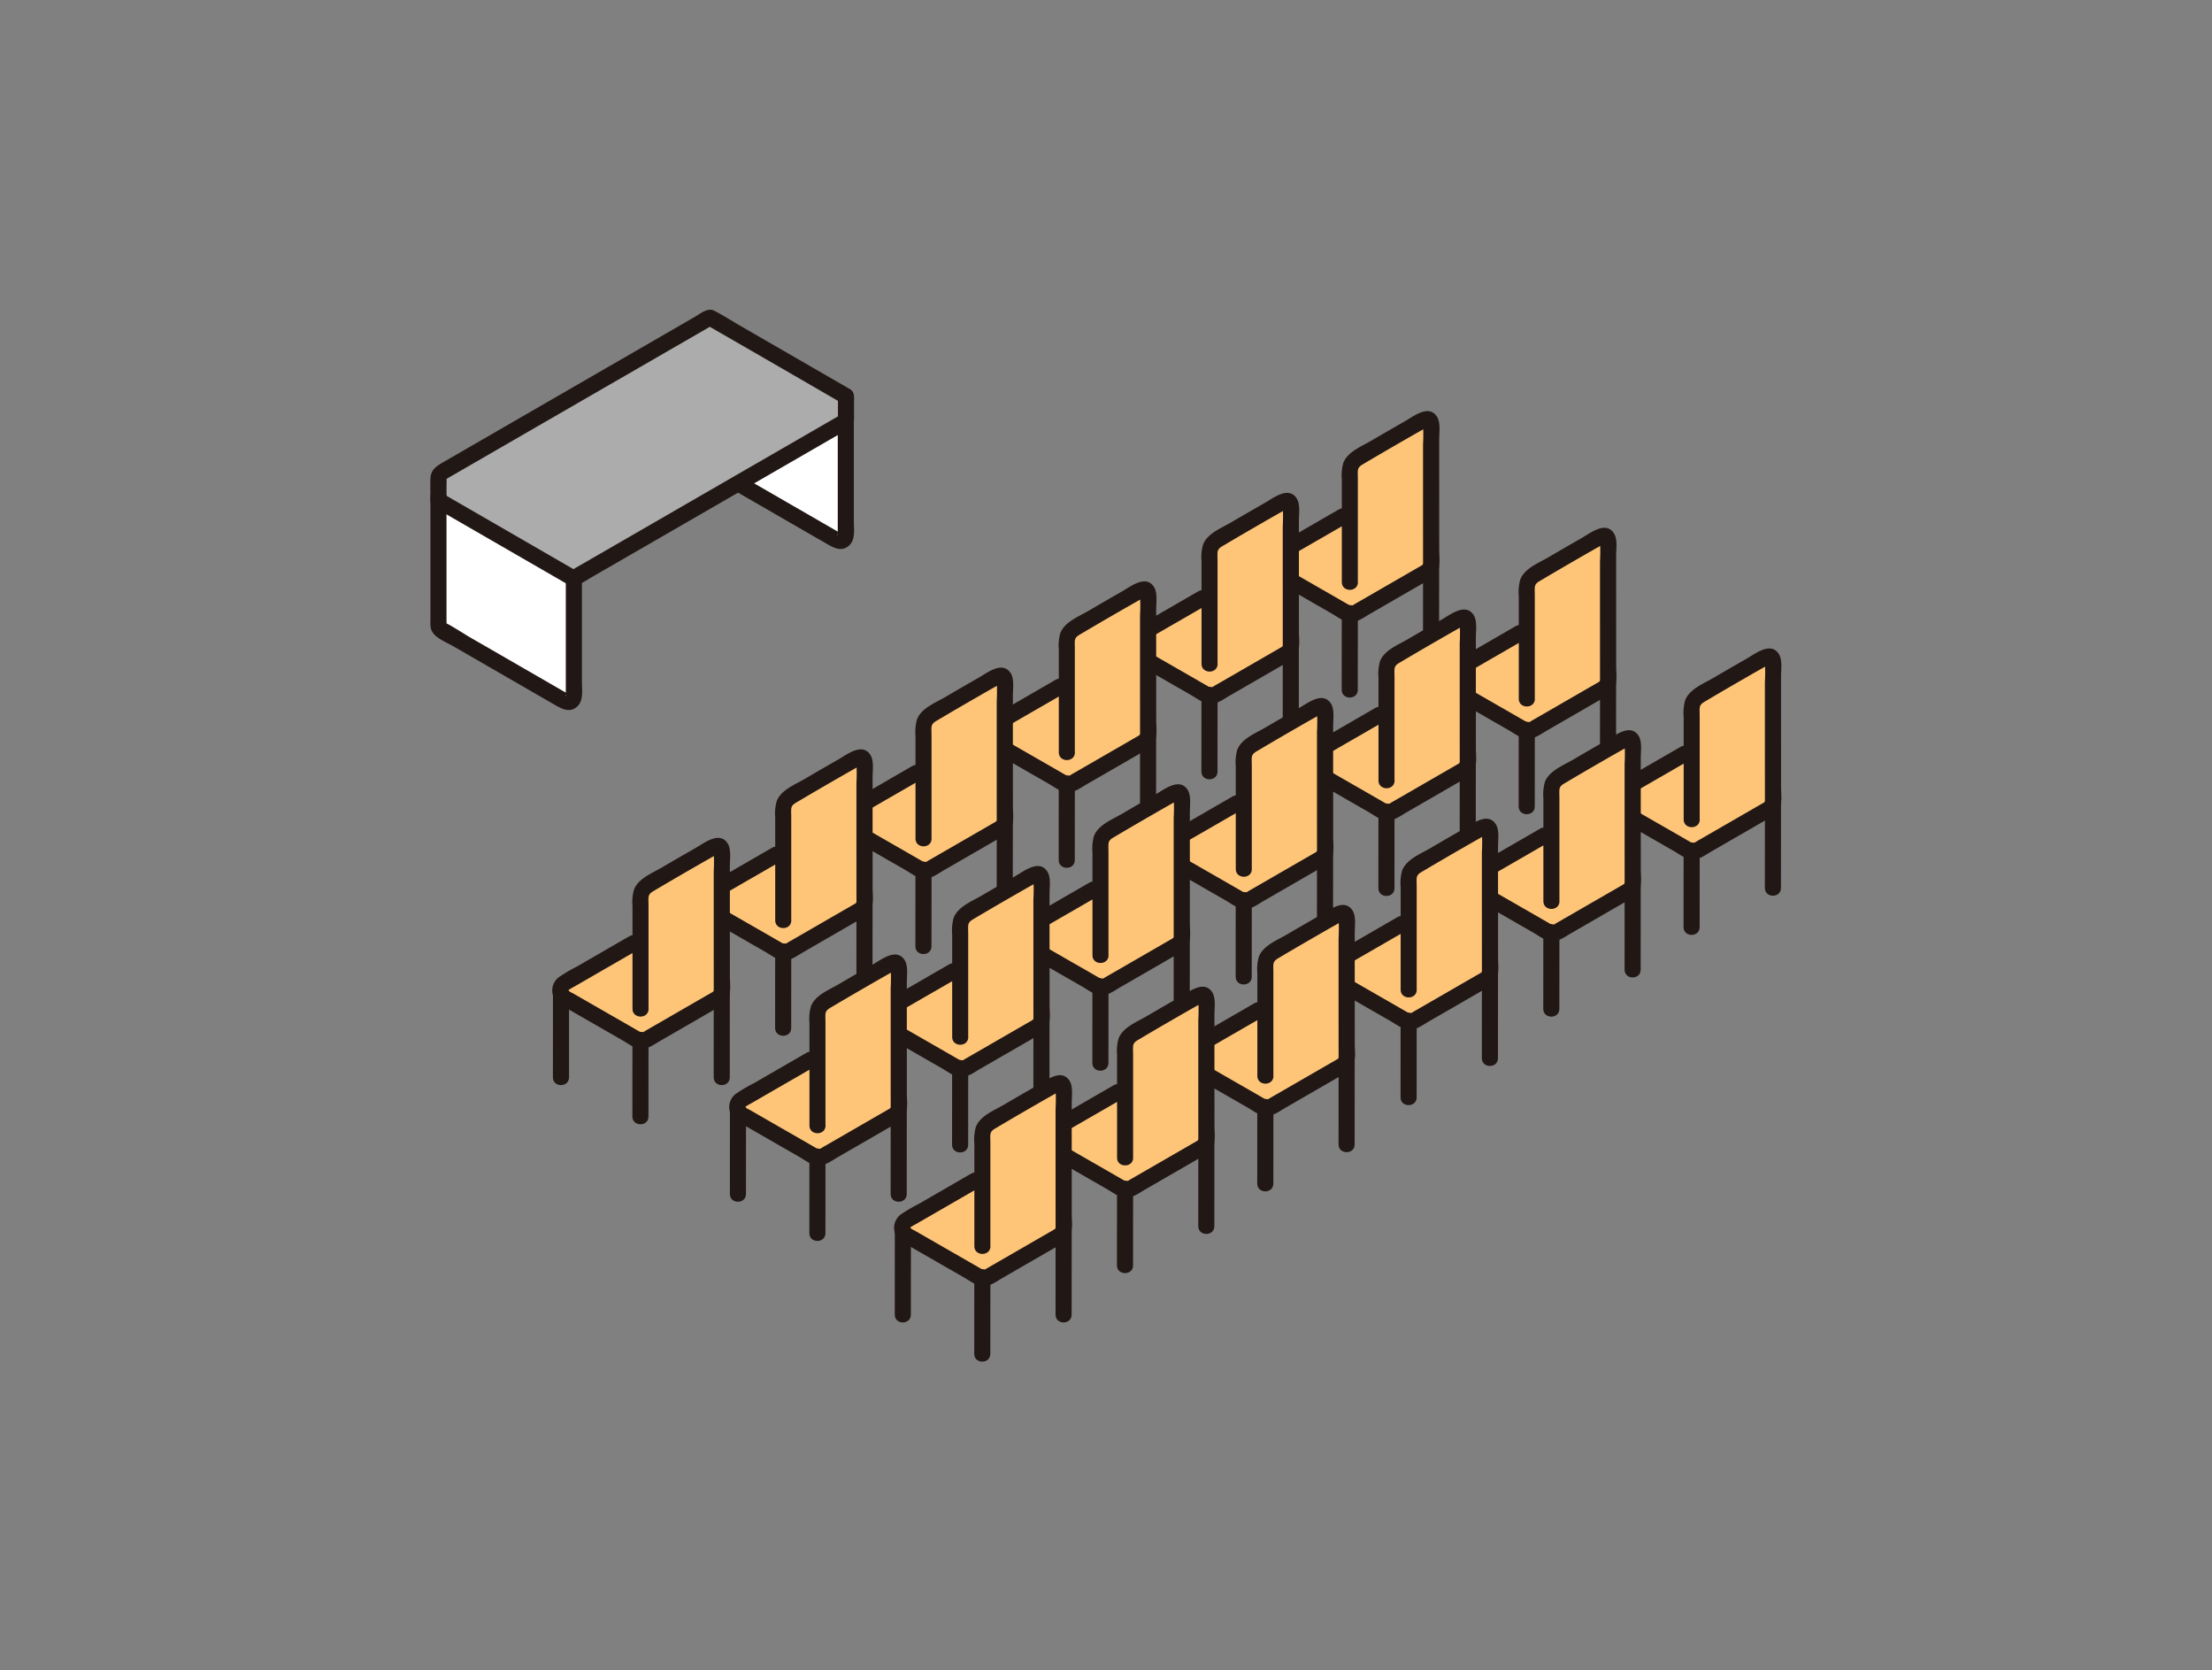 <svg xmlns="http://www.w3.org/2000/svg" xmlns:xlink="http://www.w3.org/1999/xlink" width="550" height="415.245" viewBox="0 0 550 415.245">
  <rect x="0" y="0" width="550" height="415.245" fill="#808080" stroke="none"/>
  <defs>
    <clipPath id="clip-path">
      <rect id="長方形_187" data-name="長方形 187" width="550" height="415.245" transform="translate(-6917 109)" fill="none" stroke="#707070" stroke-width="1"/>
    </clipPath>
  </defs>
  <g id="マスクグループ_6" data-name="マスクグループ 6" transform="translate(6917 -109)" clip-path="url(#clip-path)">
    <g id="グループ_191" data-name="グループ 191" transform="translate(-290.906 -8.159)">
      <g id="グループ_151" data-name="グループ 151" transform="translate(984.444 814.334)">
        <g id="グループ_115" data-name="グループ 115" transform="translate(113.093 -25.029)">
          <path id="パス_731" data-name="パス 731" d="M90.014,200.361v31.808a1.5,1.5,0,0,0,.751,1.3c9.048,5.224,24.816,14.32,30.657,17.69a1.505,1.505,0,0,0,2.258-1.3V220.377" transform="translate(-7637 -789)" fill="#fff"/>
          <path id="パス_732" data-name="パス 732" d="M88.014,200.361v30.881a7.758,7.758,0,0,0,.1,1.775c.519,2.23,3.589,3.309,5.384,4.345l13.415,7.742,11.668,6.731c1.838,1.06,3.926,2.384,5.872.667,1.668-1.472,1.222-4.011,1.221-6.019V220.377c0-2.574-4-2.578-4,0v28.609a2.367,2.367,0,0,0,0,.662c.144.36-.372.133.16-.153.478-.257.776.046.092-.349l-1.125-.648-10.619-6.127-12.762-7.363c-.474-.274-5.454-3.452-5.651-3.263.2-.2.069.7.239.24a2.473,2.473,0,0,0,0-.7V200.361c0-2.574-4-2.578-4,0Z" transform="translate(-7637 -789)" fill="#211715"/>
        </g>
        <path id="パス_729" data-name="パス 729" d="M191.339,180.621v-4.453a1.506,1.506,0,0,0-.753-1.3l-32.35-18.68a1.5,1.5,0,0,0-1.5,0c-6.88,3.973-59.077,34.111-65.971,38.1a1.5,1.5,0,0,0-.751,1.3v4.777a1.5,1.5,0,0,0,.748,1.3l32.067,18.514a1.489,1.489,0,0,0,1.494,0c6.645-3.836,55.748-32.18,66.267-38.256a1.5,1.5,0,0,0,.749-1.3Z" transform="translate(-7591.524 -774)" fill="#acacac"/>
        <path id="パス_730" data-name="パス 730" d="M191.339,181.076V213.3" transform="translate(-7591.524 -774)" fill="none"/>
        <g id="グループ_114" data-name="グループ 114" transform="translate(45.475 15)">
          <path id="パス_731-2" data-name="パス 731" d="M90.014,200.361v31.808a1.5,1.5,0,0,0,.751,1.3c9.048,5.224,24.816,14.32,30.657,17.69a1.505,1.505,0,0,0,2.258-1.3V220.377" transform="translate(-7637 -789)" fill="#fff"/>
          <path id="パス_732-2" data-name="パス 732" d="M88.014,200.361v30.881a7.758,7.758,0,0,0,.1,1.775c.519,2.23,3.589,3.309,5.384,4.345l13.415,7.742,11.668,6.731c1.838,1.06,3.926,2.384,5.872.667,1.668-1.472,1.222-4.011,1.221-6.019V220.377c0-2.574-4-2.578-4,0v28.609a2.367,2.367,0,0,0,0,.662c.144.36-.372.133.16-.153.478-.257.776.046.092-.349l-1.125-.648-10.619-6.127-12.762-7.363c-.474-.274-5.454-3.452-5.651-3.263.2-.2.069.7.239.24a2.473,2.473,0,0,0,0-.7V200.361c0-2.574-4-2.578-4,0Z" transform="translate(-7637 -789)" fill="#211715"/>
        </g>
        <path id="パス_733" data-name="パス 733" d="M89,202.957,107.26,213.5l11.263,6.5,3.256,1.879c.914.528,1.749.985,2.821.448,1.4-.7,2.743-1.583,4.1-2.367l9.758-5.633,27.627-15.948,23.205-13.4c.99-.572,2.03-1.1,2.987-1.725,1.121-.733,1.06-1.768,1.06-2.925V176.76c0-.967.162-2.129-.588-2.878a3.689,3.689,0,0,0-.776-.527c-.97-.585-1.964-1.134-2.945-1.7L165,157.783c-2.148-1.24-4.267-2.626-6.483-3.743-1.589-.8-3.518.832-4.86,1.607l-21.375,12.342-27.5,15.882-10.372,5.992-3.4,1.967c-1.618.936-2.929,1.863-3,3.973-.059,1.8,0,3.621,0,5.427,0,2.574,4,2.578,4,0V197.2a11.223,11.223,0,0,0,0-1.578c.233.086-.534.369-.071.291a1.562,1.562,0,0,0,.388-.225l4.5-2.6q7.956-4.6,15.914-9.193l37.072-21.408,8.671-5.006h-2.019q14.819,8.529,29.614,17.1l4.239,2.448-.99-1.727c.032,2.062,0,4.128,0,6.191l.991-1.727q-13.475,7.787-26.955,15.563l-33.51,19.345-7.3,4.212h2.019L91.023,199.5c-2.233-1.289-4.25,2.166-2.019,3.454Z" transform="translate(-7591.524 -774)" fill="#211715"/>
      </g>
      <g id="グループ_157" data-name="グループ 157" transform="translate(-39.563 -26)">
        <g id="グループ_156" data-name="グループ 156" transform="translate(11 -7)">
          <g id="グループ_153" data-name="グループ 153" transform="translate(1200.13 867.454)">
            <path id="パス_734" data-name="パス 734" d="M195.174,210.548c0-4.339,0-9.92-.006-15.514V177.023a1.161,1.161,0,0,0-1.72-1.016c-4.169,2.319-12.322,7.041-16.777,9.709a3.5,3.5,0,0,0-1.713,3v10.406c-1.793.988-7.955,4.549-18.9,10.861a2.116,2.116,0,0,0,0,3.668c5.976,3.437,13.445,7.728,18.174,10.445a2.107,2.107,0,0,0,2.093,0c6.274-3.621,13.692-7.9,17.819-10.284a2.046,2.046,0,0,0,1.028-1.776Z" transform="translate(-7637 -789)" fill="#fec578"/>
            <path id="パス_735" data-name="パス 735" d="M193.174,212.56q0,10.437-.012,20.873c0,2.574,4,2.578,4,0q0-10.437.012-20.873C197.174,209.987,193.174,209.982,193.174,212.56Z" transform="translate(-7637 -789)" fill="#211715"/>
            <path id="パス_736" data-name="パス 736" d="M153.2,212.56q0,10.437-.012,20.873c0,2.574,4,2.578,4,0q0-10.437.012-20.873C157.2,209.987,153.2,209.982,153.2,212.56Z" transform="translate(-7637 -789)" fill="#211715"/>
            <path id="パス_737" data-name="パス 737" d="M172.958,224.064q0,9.557-.012,19.112c0,2.574,4,2.578,4,0q0-9.555.012-19.112C176.958,221.491,172.958,221.486,172.958,224.064Z" transform="translate(-7637 -789)" fill="#211715"/>
            <path id="パス_738" data-name="パス 738" d="M176.958,216.4V190.664c0-.639-.056-1.309,0-1.946.088-.987.806-1.327,1.584-1.79q1.485-.883,2.976-1.757,3.459-2.028,6.934-4.026,1.669-.96,3.344-1.913l1.478-.836.493-.277.468-.261q-.8-.678-.836-.139l-.273-1.01a42.625,42.625,0,0,1,.042,5.538v8.285q0,10.389.006,20.78c0,.726.08.708-.528,1.059l-1.925,1.111-4.431,2.557-10.06,5.8c-.65.376-.767.646-1.4.288-.7-.4-1.4-.806-2.1-1.209l-4.632-2.662-9.794-5.63c-.433-.249-1.2-.509-1.292-.952.018.094-.14.241-.021.107a1.917,1.917,0,0,1,.419-.265c.378-.253.8-.46,1.191-.687l5.4-3.116,10.185-5.879c2.229-1.286.217-4.744-2.019-3.454q-4.27,2.463-8.54,4.929l-4.563,2.635a37.861,37.861,0,0,0-4.468,2.645,4.14,4.14,0,0,0-1.432,4.323c.485,1.766,2.01,2.526,3.481,3.373l9.439,5.425,4.473,2.57c1.328.764,2.81,1.932,4.378,2.06,1.864.153,3.461-1.124,5-2.012l4.909-2.833,8.63-4.981c1.356-.782,2.811-1.453,3.416-3s.3-3.521.3-5.154q0-9.767-.006-19.531v-7.97c0-1.708.4-4.159-.589-5.637-2.04-3.042-5.785-.025-7.969,1.221q-4.182,2.386-8.336,4.821c-2.418,1.414-5.878,2.729-6.946,5.515a11.465,11.465,0,0,0-.37,4.119v25.5c0,2.574,4,2.578,4,0Z" transform="translate(-7637 -789)" fill="#211715"/>
          </g>
          <g id="グループ_154" data-name="グループ 154" transform="translate(1165.249 887.775)">
            <path id="パス_734-2" data-name="パス 734" d="M195.174,210.548c0-4.339,0-9.92-.006-15.514V177.023a1.161,1.161,0,0,0-1.72-1.016c-4.169,2.319-12.322,7.041-16.777,9.709a3.5,3.5,0,0,0-1.713,3v10.406c-1.793.988-7.955,4.549-18.9,10.861a2.116,2.116,0,0,0,0,3.668c5.976,3.437,13.445,7.728,18.174,10.445a2.107,2.107,0,0,0,2.093,0c6.274-3.621,13.692-7.9,17.819-10.284a2.046,2.046,0,0,0,1.028-1.776Z" transform="translate(-7637 -789)" fill="#fec578"/>
            <path id="パス_735-2" data-name="パス 735" d="M193.174,212.56q0,10.437-.012,20.873c0,2.574,4,2.578,4,0q0-10.437.012-20.873C197.174,209.987,193.174,209.982,193.174,212.56Z" transform="translate(-7637 -789)" fill="#211715"/>
            <path id="パス_736-2" data-name="パス 736" d="M153.2,212.56q0,10.437-.012,20.873c0,2.574,4,2.578,4,0q0-10.437.012-20.873C157.2,209.987,153.2,209.982,153.2,212.56Z" transform="translate(-7637 -789)" fill="#211715"/>
            <path id="パス_737-2" data-name="パス 737" d="M172.958,224.064q0,9.557-.012,19.112c0,2.574,4,2.578,4,0q0-9.555.012-19.112C176.958,221.491,172.958,221.486,172.958,224.064Z" transform="translate(-7637 -789)" fill="#211715"/>
            <path id="パス_738-2" data-name="パス 738" d="M176.958,216.4V190.664c0-.639-.056-1.309,0-1.946.088-.987.806-1.327,1.584-1.79q1.485-.883,2.976-1.757,3.459-2.028,6.934-4.026,1.669-.96,3.344-1.913l1.478-.836.493-.277.468-.261q-.8-.678-.836-.139l-.273-1.01a42.625,42.625,0,0,1,.042,5.538v8.285q0,10.389.006,20.78c0,.726.08.708-.528,1.059l-1.925,1.111-4.431,2.557-10.06,5.8c-.65.376-.767.646-1.4.288-.7-.4-1.4-.806-2.1-1.209l-4.632-2.662-9.794-5.63c-.433-.249-1.2-.509-1.292-.952.018.094-.14.241-.021.107a1.917,1.917,0,0,1,.419-.265c.378-.253.8-.46,1.191-.687l5.4-3.116,10.185-5.879c2.229-1.286.217-4.744-2.019-3.454q-4.27,2.463-8.54,4.929l-4.563,2.635a37.861,37.861,0,0,0-4.468,2.645,4.14,4.14,0,0,0-1.432,4.323c.485,1.766,2.01,2.526,3.481,3.373l9.439,5.425,4.473,2.57c1.328.764,2.81,1.932,4.378,2.06,1.864.153,3.461-1.124,5-2.012l4.909-2.833,8.63-4.981c1.356-.782,2.811-1.453,3.416-3s.3-3.521.3-5.154q0-9.767-.006-19.531v-7.97c0-1.708.4-4.159-.589-5.637-2.04-3.042-5.785-.025-7.969,1.221q-4.182,2.386-8.336,4.821c-2.418,1.414-5.878,2.729-6.946,5.515a11.465,11.465,0,0,0-.37,4.119v25.5c0,2.574,4,2.578,4,0Z" transform="translate(-7637 -789)" fill="#211715"/>
          </g>
          <g id="グループ_155" data-name="グループ 155" transform="translate(1129.761 909.775)">
            <path id="パス_734-3" data-name="パス 734" d="M195.174,210.548c0-4.339,0-9.92-.006-15.514V177.023a1.161,1.161,0,0,0-1.72-1.016c-4.169,2.319-12.322,7.041-16.777,9.709a3.5,3.5,0,0,0-1.713,3v10.406c-1.793.988-7.955,4.549-18.9,10.861a2.116,2.116,0,0,0,0,3.668c5.976,3.437,13.445,7.728,18.174,10.445a2.107,2.107,0,0,0,2.093,0c6.274-3.621,13.692-7.9,17.819-10.284a2.046,2.046,0,0,0,1.028-1.776Z" transform="translate(-7637 -789)" fill="#fec578"/>
            <path id="パス_735-3" data-name="パス 735" d="M193.174,212.56q0,10.437-.012,20.873c0,2.574,4,2.578,4,0q0-10.437.012-20.873C197.174,209.987,193.174,209.982,193.174,212.56Z" transform="translate(-7637 -789)" fill="#211715"/>
            <path id="パス_736-3" data-name="パス 736" d="M153.2,212.56q0,10.437-.012,20.873c0,2.574,4,2.578,4,0q0-10.437.012-20.873C157.2,209.987,153.2,209.982,153.2,212.56Z" transform="translate(-7637 -789)" fill="#211715"/>
            <path id="パス_737-3" data-name="パス 737" d="M172.958,224.064q0,9.557-.012,19.112c0,2.574,4,2.578,4,0q0-9.555.012-19.112C176.958,221.491,172.958,221.486,172.958,224.064Z" transform="translate(-7637 -789)" fill="#211715"/>
            <path id="パス_738-3" data-name="パス 738" d="M176.958,216.4V190.664c0-.639-.056-1.309,0-1.946.088-.987.806-1.327,1.584-1.79q1.485-.883,2.976-1.757,3.459-2.028,6.934-4.026,1.669-.96,3.344-1.913l1.478-.836.493-.277.468-.261q-.8-.678-.836-.139l-.273-1.01a42.625,42.625,0,0,1,.042,5.538v8.285q0,10.389.006,20.78c0,.726.08.708-.528,1.059l-1.925,1.111-4.431,2.557-10.06,5.8c-.65.376-.767.646-1.4.288-.7-.4-1.4-.806-2.1-1.209l-4.632-2.662-9.794-5.63c-.433-.249-1.2-.509-1.292-.952.018.094-.14.241-.021.107a1.917,1.917,0,0,1,.419-.265c.378-.253.8-.46,1.191-.687l5.4-3.116,10.185-5.879c2.229-1.286.217-4.744-2.019-3.454q-4.27,2.463-8.54,4.929l-4.563,2.635a37.861,37.861,0,0,0-4.468,2.645,4.14,4.14,0,0,0-1.432,4.323c.485,1.766,2.01,2.526,3.481,3.373l9.439,5.425,4.473,2.57c1.328.764,2.81,1.932,4.378,2.06,1.864.153,3.461-1.124,5-2.012l4.909-2.833,8.63-4.981c1.356-.782,2.811-1.453,3.416-3s.3-3.521.3-5.154q0-9.767-.006-19.531v-7.97c0-1.708.4-4.159-.589-5.637-2.04-3.042-5.785-.025-7.969,1.221q-4.182,2.386-8.336,4.821c-2.418,1.414-5.878,2.729-6.946,5.515a11.465,11.465,0,0,0-.37,4.119v25.5c0,2.574,4,2.578,4,0Z" transform="translate(-7637 -789)" fill="#211715"/>
          </g>
        </g>
        <g id="グループ_152" data-name="グループ 152" transform="translate(1105.13 924.213)">
          <path id="パス_734-4" data-name="パス 734" d="M195.174,210.548c0-4.339,0-9.92-.006-15.514V177.023a1.161,1.161,0,0,0-1.72-1.016c-4.169,2.319-12.322,7.041-16.777,9.709a3.5,3.5,0,0,0-1.713,3v10.406c-1.793.988-7.955,4.549-18.9,10.861a2.116,2.116,0,0,0,0,3.668c5.976,3.437,13.445,7.728,18.174,10.445a2.107,2.107,0,0,0,2.093,0c6.274-3.621,13.692-7.9,17.819-10.284a2.046,2.046,0,0,0,1.028-1.776Z" transform="translate(-7637 -789)" fill="#fec578"/>
          <path id="パス_735-4" data-name="パス 735" d="M193.174,212.56q0,10.437-.012,20.873c0,2.574,4,2.578,4,0q0-10.437.012-20.873C197.174,209.987,193.174,209.982,193.174,212.56Z" transform="translate(-7637 -789)" fill="#211715"/>
          <path id="パス_736-4" data-name="パス 736" d="M153.2,212.56q0,10.437-.012,20.873c0,2.574,4,2.578,4,0q0-10.437.012-20.873C157.2,209.987,153.2,209.982,153.2,212.56Z" transform="translate(-7637 -789)" fill="#211715"/>
          <path id="パス_737-4" data-name="パス 737" d="M172.958,224.064q0,9.557-.012,19.112c0,2.574,4,2.578,4,0q0-9.555.012-19.112C176.958,221.491,172.958,221.486,172.958,224.064Z" transform="translate(-7637 -789)" fill="#211715"/>
          <path id="パス_738-4" data-name="パス 738" d="M176.958,216.4V190.664c0-.639-.056-1.309,0-1.946.088-.987.806-1.327,1.584-1.79q1.485-.883,2.976-1.757,3.459-2.028,6.934-4.026,1.669-.96,3.344-1.913l1.478-.836.493-.277.468-.261q-.8-.678-.836-.139l-.273-1.01a42.625,42.625,0,0,1,.042,5.538v8.285q0,10.389.006,20.78c0,.726.08.708-.528,1.059l-1.925,1.111-4.431,2.557-10.06,5.8c-.65.376-.767.646-1.4.288-.7-.4-1.4-.806-2.1-1.209l-4.632-2.662-9.794-5.63c-.433-.249-1.2-.509-1.292-.952.018.094-.14.241-.021.107a1.917,1.917,0,0,1,.419-.265c.378-.253.8-.46,1.191-.687l5.4-3.116,10.185-5.879c2.229-1.286.217-4.744-2.019-3.454q-4.27,2.463-8.54,4.929l-4.563,2.635a37.861,37.861,0,0,0-4.468,2.645,4.14,4.14,0,0,0-1.432,4.323c.485,1.766,2.01,2.526,3.481,3.373l9.439,5.425,4.473,2.57c1.328.764,2.81,1.932,4.378,2.06,1.864.153,3.461-1.124,5-2.012l4.909-2.833,8.63-4.981c1.356-.782,2.811-1.453,3.416-3s.3-3.521.3-5.154q0-9.767-.006-19.531v-7.97c0-1.708.4-4.159-.589-5.637-2.04-3.042-5.785-.025-7.969,1.221q-4.182,2.386-8.336,4.821c-2.418,1.414-5.878,2.729-6.946,5.515a11.465,11.465,0,0,0-.37,4.119v25.5c0,2.574,4,2.578,4,0Z" transform="translate(-7637 -789)" fill="#211715"/>
        </g>
        <g id="グループ_148" data-name="グループ 148" transform="translate(1070.249 944.534)">
          <path id="パス_734-5" data-name="パス 734" d="M195.174,210.548c0-4.339,0-9.92-.006-15.514V177.023a1.161,1.161,0,0,0-1.72-1.016c-4.169,2.319-12.322,7.041-16.777,9.709a3.5,3.5,0,0,0-1.713,3v10.406c-1.793.988-7.955,4.549-18.9,10.861a2.116,2.116,0,0,0,0,3.668c5.976,3.437,13.445,7.728,18.174,10.445a2.107,2.107,0,0,0,2.093,0c6.274-3.621,13.692-7.9,17.819-10.284a2.046,2.046,0,0,0,1.028-1.776Z" transform="translate(-7637 -789)" fill="#fec578"/>
          <path id="パス_735-5" data-name="パス 735" d="M193.174,212.56q0,10.437-.012,20.873c0,2.574,4,2.578,4,0q0-10.437.012-20.873C197.174,209.987,193.174,209.982,193.174,212.56Z" transform="translate(-7637 -789)" fill="#211715"/>
          <path id="パス_736-5" data-name="パス 736" d="M153.2,212.56q0,10.437-.012,20.873c0,2.574,4,2.578,4,0q0-10.437.012-20.873C157.2,209.987,153.2,209.982,153.2,212.56Z" transform="translate(-7637 -789)" fill="#211715"/>
          <path id="パス_737-5" data-name="パス 737" d="M172.958,224.064q0,9.557-.012,19.112c0,2.574,4,2.578,4,0q0-9.555.012-19.112C176.958,221.491,172.958,221.486,172.958,224.064Z" transform="translate(-7637 -789)" fill="#211715"/>
          <path id="パス_738-5" data-name="パス 738" d="M176.958,216.4V190.664c0-.639-.056-1.309,0-1.946.088-.987.806-1.327,1.584-1.79q1.485-.883,2.976-1.757,3.459-2.028,6.934-4.026,1.669-.96,3.344-1.913l1.478-.836.493-.277.468-.261q-.8-.678-.836-.139l-.273-1.01a42.625,42.625,0,0,1,.042,5.538v8.285q0,10.389.006,20.78c0,.726.08.708-.528,1.059l-1.925,1.111-4.431,2.557-10.06,5.8c-.65.376-.767.646-1.4.288-.7-.4-1.4-.806-2.1-1.209l-4.632-2.662-9.794-5.63c-.433-.249-1.2-.509-1.292-.952.018.094-.14.241-.021.107a1.917,1.917,0,0,1,.419-.265c.378-.253.8-.46,1.191-.687l5.4-3.116,10.185-5.879c2.229-1.286.217-4.744-2.019-3.454q-4.27,2.463-8.54,4.929l-4.563,2.635a37.861,37.861,0,0,0-4.468,2.645,4.14,4.14,0,0,0-1.432,4.323c.485,1.766,2.01,2.526,3.481,3.373l9.439,5.425,4.473,2.57c1.328.764,2.81,1.932,4.378,2.06,1.864.153,3.461-1.124,5-2.012l4.909-2.833,8.63-4.981c1.356-.782,2.811-1.453,3.416-3s.3-3.521.3-5.154q0-9.767-.006-19.531v-7.97c0-1.708.4-4.159-.589-5.637-2.04-3.042-5.785-.025-7.969,1.221q-4.182,2.386-8.336,4.821c-2.418,1.414-5.878,2.729-6.946,5.515a11.465,11.465,0,0,0-.37,4.119v25.5c0,2.574,4,2.578,4,0Z" transform="translate(-7637 -789)" fill="#211715"/>
        </g>
        <g id="グループ_150" data-name="グループ 150" transform="translate(1034.761 966.534)">
          <path id="パス_734-6" data-name="パス 734" d="M195.174,210.548c0-4.339,0-9.92-.006-15.514V177.023a1.161,1.161,0,0,0-1.72-1.016c-4.169,2.319-12.322,7.041-16.777,9.709a3.5,3.5,0,0,0-1.713,3v10.406c-1.793.988-7.955,4.549-18.9,10.861a2.116,2.116,0,0,0,0,3.668c5.976,3.437,13.445,7.728,18.174,10.445a2.107,2.107,0,0,0,2.093,0c6.274-3.621,13.692-7.9,17.819-10.284a2.046,2.046,0,0,0,1.028-1.776Z" transform="translate(-7637 -789)" fill="#fec578"/>
          <path id="パス_735-6" data-name="パス 735" d="M193.174,212.56q0,10.437-.012,20.873c0,2.574,4,2.578,4,0q0-10.437.012-20.873C197.174,209.987,193.174,209.982,193.174,212.56Z" transform="translate(-7637 -789)" fill="#211715"/>
          <path id="パス_736-6" data-name="パス 736" d="M153.2,212.56q0,10.437-.012,20.873c0,2.574,4,2.578,4,0q0-10.437.012-20.873C157.2,209.987,153.2,209.982,153.2,212.56Z" transform="translate(-7637 -789)" fill="#211715"/>
          <path id="パス_737-6" data-name="パス 737" d="M172.958,224.064q0,9.557-.012,19.112c0,2.574,4,2.578,4,0q0-9.555.012-19.112C176.958,221.491,172.958,221.486,172.958,224.064Z" transform="translate(-7637 -789)" fill="#211715"/>
          <path id="パス_738-6" data-name="パス 738" d="M176.958,216.4V190.664c0-.639-.056-1.309,0-1.946.088-.987.806-1.327,1.584-1.79q1.485-.883,2.976-1.757,3.459-2.028,6.934-4.026,1.669-.96,3.344-1.913l1.478-.836.493-.277.468-.261q-.8-.678-.836-.139l-.273-1.01a42.625,42.625,0,0,1,.042,5.538v8.285q0,10.389.006,20.78c0,.726.08.708-.528,1.059l-1.925,1.111-4.431,2.557-10.06,5.8c-.65.376-.767.646-1.4.288-.7-.4-1.4-.806-2.1-1.209l-4.632-2.662-9.794-5.63c-.433-.249-1.2-.509-1.292-.952.018.094-.14.241-.021.107a1.917,1.917,0,0,1,.419-.265c.378-.253.8-.46,1.191-.687l5.4-3.116,10.185-5.879c2.229-1.286.217-4.744-2.019-3.454q-4.27,2.463-8.54,4.929l-4.563,2.635a37.861,37.861,0,0,0-4.468,2.645,4.14,4.14,0,0,0-1.432,4.323c.485,1.766,2.01,2.526,3.481,3.373l9.439,5.425,4.473,2.57c1.328.764,2.81,1.932,4.378,2.06,1.864.153,3.461-1.124,5-2.012l4.909-2.833,8.63-4.981c1.356-.782,2.811-1.453,3.416-3s.3-3.521.3-5.154q0-9.767-.006-19.531v-7.97c0-1.708.4-4.159-.589-5.637-2.04-3.042-5.785-.025-7.969,1.221q-4.182,2.386-8.336,4.821c-2.418,1.414-5.878,2.729-6.946,5.515a11.465,11.465,0,0,0-.37,4.119v25.5c0,2.574,4,2.578,4,0Z" transform="translate(-7637 -789)" fill="#211715"/>
        </g>
      </g>
      <g id="グループ_158" data-name="グループ 158" transform="translate(4.437 3)">
        <g id="グループ_156-2" data-name="グループ 156" transform="translate(11 -7)">
          <g id="グループ_153-2" data-name="グループ 153" transform="translate(1200.13 867.454)">
            <path id="パス_734-7" data-name="パス 734" d="M195.174,210.548c0-4.339,0-9.92-.006-15.514V177.023a1.161,1.161,0,0,0-1.72-1.016c-4.169,2.319-12.322,7.041-16.777,9.709a3.5,3.5,0,0,0-1.713,3v10.406c-1.793.988-7.955,4.549-18.9,10.861a2.116,2.116,0,0,0,0,3.668c5.976,3.437,13.445,7.728,18.174,10.445a2.107,2.107,0,0,0,2.093,0c6.274-3.621,13.692-7.9,17.819-10.284a2.046,2.046,0,0,0,1.028-1.776Z" transform="translate(-7637 -789)" fill="#fec578"/>
            <path id="パス_735-7" data-name="パス 735" d="M193.174,212.56q0,10.437-.012,20.873c0,2.574,4,2.578,4,0q0-10.437.012-20.873C197.174,209.987,193.174,209.982,193.174,212.56Z" transform="translate(-7637 -789)" fill="#211715"/>
            <path id="パス_736-7" data-name="パス 736" d="M153.2,212.56q0,10.437-.012,20.873c0,2.574,4,2.578,4,0q0-10.437.012-20.873C157.2,209.987,153.2,209.982,153.2,212.56Z" transform="translate(-7637 -789)" fill="#211715"/>
            <path id="パス_737-7" data-name="パス 737" d="M172.958,224.064q0,9.557-.012,19.112c0,2.574,4,2.578,4,0q0-9.555.012-19.112C176.958,221.491,172.958,221.486,172.958,224.064Z" transform="translate(-7637 -789)" fill="#211715"/>
            <path id="パス_738-7" data-name="パス 738" d="M176.958,216.4V190.664c0-.639-.056-1.309,0-1.946.088-.987.806-1.327,1.584-1.79q1.485-.883,2.976-1.757,3.459-2.028,6.934-4.026,1.669-.96,3.344-1.913l1.478-.836.493-.277.468-.261q-.8-.678-.836-.139l-.273-1.01a42.625,42.625,0,0,1,.042,5.538v8.285q0,10.389.006,20.78c0,.726.08.708-.528,1.059l-1.925,1.111-4.431,2.557-10.06,5.8c-.65.376-.767.646-1.4.288-.7-.4-1.4-.806-2.1-1.209l-4.632-2.662-9.794-5.63c-.433-.249-1.2-.509-1.292-.952.018.094-.14.241-.021.107a1.917,1.917,0,0,1,.419-.265c.378-.253.8-.46,1.191-.687l5.4-3.116,10.185-5.879c2.229-1.286.217-4.744-2.019-3.454q-4.27,2.463-8.54,4.929l-4.563,2.635a37.861,37.861,0,0,0-4.468,2.645,4.14,4.14,0,0,0-1.432,4.323c.485,1.766,2.01,2.526,3.481,3.373l9.439,5.425,4.473,2.57c1.328.764,2.81,1.932,4.378,2.06,1.864.153,3.461-1.124,5-2.012l4.909-2.833,8.63-4.981c1.356-.782,2.811-1.453,3.416-3s.3-3.521.3-5.154q0-9.767-.006-19.531v-7.97c0-1.708.4-4.159-.589-5.637-2.04-3.042-5.785-.025-7.969,1.221q-4.182,2.386-8.336,4.821c-2.418,1.414-5.878,2.729-6.946,5.515a11.465,11.465,0,0,0-.37,4.119v25.5c0,2.574,4,2.578,4,0Z" transform="translate(-7637 -789)" fill="#211715"/>
          </g>
          <g id="グループ_154-2" data-name="グループ 154" transform="translate(1165.249 887.775)">
            <path id="パス_734-8" data-name="パス 734" d="M195.174,210.548c0-4.339,0-9.92-.006-15.514V177.023a1.161,1.161,0,0,0-1.72-1.016c-4.169,2.319-12.322,7.041-16.777,9.709a3.5,3.5,0,0,0-1.713,3v10.406c-1.793.988-7.955,4.549-18.9,10.861a2.116,2.116,0,0,0,0,3.668c5.976,3.437,13.445,7.728,18.174,10.445a2.107,2.107,0,0,0,2.093,0c6.274-3.621,13.692-7.9,17.819-10.284a2.046,2.046,0,0,0,1.028-1.776Z" transform="translate(-7637 -789)" fill="#fec578"/>
            <path id="パス_735-8" data-name="パス 735" d="M193.174,212.56q0,10.437-.012,20.873c0,2.574,4,2.578,4,0q0-10.437.012-20.873C197.174,209.987,193.174,209.982,193.174,212.56Z" transform="translate(-7637 -789)" fill="#211715"/>
            <path id="パス_736-8" data-name="パス 736" d="M153.2,212.56q0,10.437-.012,20.873c0,2.574,4,2.578,4,0q0-10.437.012-20.873C157.2,209.987,153.2,209.982,153.2,212.56Z" transform="translate(-7637 -789)" fill="#211715"/>
            <path id="パス_737-8" data-name="パス 737" d="M172.958,224.064q0,9.557-.012,19.112c0,2.574,4,2.578,4,0q0-9.555.012-19.112C176.958,221.491,172.958,221.486,172.958,224.064Z" transform="translate(-7637 -789)" fill="#211715"/>
            <path id="パス_738-8" data-name="パス 738" d="M176.958,216.4V190.664c0-.639-.056-1.309,0-1.946.088-.987.806-1.327,1.584-1.79q1.485-.883,2.976-1.757,3.459-2.028,6.934-4.026,1.669-.96,3.344-1.913l1.478-.836.493-.277.468-.261q-.8-.678-.836-.139l-.273-1.01a42.625,42.625,0,0,1,.042,5.538v8.285q0,10.389.006,20.78c0,.726.08.708-.528,1.059l-1.925,1.111-4.431,2.557-10.06,5.8c-.65.376-.767.646-1.4.288-.7-.4-1.4-.806-2.1-1.209l-4.632-2.662-9.794-5.63c-.433-.249-1.2-.509-1.292-.952.018.094-.14.241-.021.107a1.917,1.917,0,0,1,.419-.265c.378-.253.8-.46,1.191-.687l5.4-3.116,10.185-5.879c2.229-1.286.217-4.744-2.019-3.454q-4.27,2.463-8.54,4.929l-4.563,2.635a37.861,37.861,0,0,0-4.468,2.645,4.14,4.14,0,0,0-1.432,4.323c.485,1.766,2.01,2.526,3.481,3.373l9.439,5.425,4.473,2.57c1.328.764,2.81,1.932,4.378,2.06,1.864.153,3.461-1.124,5-2.012l4.909-2.833,8.63-4.981c1.356-.782,2.811-1.453,3.416-3s.3-3.521.3-5.154q0-9.767-.006-19.531v-7.97c0-1.708.4-4.159-.589-5.637-2.04-3.042-5.785-.025-7.969,1.221q-4.182,2.386-8.336,4.821c-2.418,1.414-5.878,2.729-6.946,5.515a11.465,11.465,0,0,0-.37,4.119v25.5c0,2.574,4,2.578,4,0Z" transform="translate(-7637 -789)" fill="#211715"/>
          </g>
          <g id="グループ_155-2" data-name="グループ 155" transform="translate(1129.761 909.775)">
            <path id="パス_734-9" data-name="パス 734" d="M195.174,210.548c0-4.339,0-9.92-.006-15.514V177.023a1.161,1.161,0,0,0-1.72-1.016c-4.169,2.319-12.322,7.041-16.777,9.709a3.5,3.5,0,0,0-1.713,3v10.406c-1.793.988-7.955,4.549-18.9,10.861a2.116,2.116,0,0,0,0,3.668c5.976,3.437,13.445,7.728,18.174,10.445a2.107,2.107,0,0,0,2.093,0c6.274-3.621,13.692-7.9,17.819-10.284a2.046,2.046,0,0,0,1.028-1.776Z" transform="translate(-7637 -789)" fill="#fec578"/>
            <path id="パス_735-9" data-name="パス 735" d="M193.174,212.56q0,10.437-.012,20.873c0,2.574,4,2.578,4,0q0-10.437.012-20.873C197.174,209.987,193.174,209.982,193.174,212.56Z" transform="translate(-7637 -789)" fill="#211715"/>
            <path id="パス_736-9" data-name="パス 736" d="M153.2,212.56q0,10.437-.012,20.873c0,2.574,4,2.578,4,0q0-10.437.012-20.873C157.2,209.987,153.2,209.982,153.2,212.56Z" transform="translate(-7637 -789)" fill="#211715"/>
            <path id="パス_737-9" data-name="パス 737" d="M172.958,224.064q0,9.557-.012,19.112c0,2.574,4,2.578,4,0q0-9.555.012-19.112C176.958,221.491,172.958,221.486,172.958,224.064Z" transform="translate(-7637 -789)" fill="#211715"/>
            <path id="パス_738-9" data-name="パス 738" d="M176.958,216.4V190.664c0-.639-.056-1.309,0-1.946.088-.987.806-1.327,1.584-1.79q1.485-.883,2.976-1.757,3.459-2.028,6.934-4.026,1.669-.96,3.344-1.913l1.478-.836.493-.277.468-.261q-.8-.678-.836-.139l-.273-1.01a42.625,42.625,0,0,1,.042,5.538v8.285q0,10.389.006,20.78c0,.726.08.708-.528,1.059l-1.925,1.111-4.431,2.557-10.06,5.8c-.65.376-.767.646-1.4.288-.7-.4-1.4-.806-2.1-1.209l-4.632-2.662-9.794-5.63c-.433-.249-1.2-.509-1.292-.952.018.094-.14.241-.021.107a1.917,1.917,0,0,1,.419-.265c.378-.253.8-.46,1.191-.687l5.4-3.116,10.185-5.879c2.229-1.286.217-4.744-2.019-3.454q-4.27,2.463-8.54,4.929l-4.563,2.635a37.861,37.861,0,0,0-4.468,2.645,4.14,4.14,0,0,0-1.432,4.323c.485,1.766,2.01,2.526,3.481,3.373l9.439,5.425,4.473,2.57c1.328.764,2.81,1.932,4.378,2.06,1.864.153,3.461-1.124,5-2.012l4.909-2.833,8.63-4.981c1.356-.782,2.811-1.453,3.416-3s.3-3.521.3-5.154q0-9.767-.006-19.531v-7.97c0-1.708.4-4.159-.589-5.637-2.04-3.042-5.785-.025-7.969,1.221q-4.182,2.386-8.336,4.821c-2.418,1.414-5.878,2.729-6.946,5.515a11.465,11.465,0,0,0-.37,4.119v25.5c0,2.574,4,2.578,4,0Z" transform="translate(-7637 -789)" fill="#211715"/>
          </g>
        </g>
        <g id="グループ_152-2" data-name="グループ 152" transform="translate(1105.13 924.213)">
          <path id="パス_734-10" data-name="パス 734" d="M195.174,210.548c0-4.339,0-9.92-.006-15.514V177.023a1.161,1.161,0,0,0-1.72-1.016c-4.169,2.319-12.322,7.041-16.777,9.709a3.5,3.5,0,0,0-1.713,3v10.406c-1.793.988-7.955,4.549-18.9,10.861a2.116,2.116,0,0,0,0,3.668c5.976,3.437,13.445,7.728,18.174,10.445a2.107,2.107,0,0,0,2.093,0c6.274-3.621,13.692-7.9,17.819-10.284a2.046,2.046,0,0,0,1.028-1.776Z" transform="translate(-7637 -789)" fill="#fec578"/>
          <path id="パス_735-10" data-name="パス 735" d="M193.174,212.56q0,10.437-.012,20.873c0,2.574,4,2.578,4,0q0-10.437.012-20.873C197.174,209.987,193.174,209.982,193.174,212.56Z" transform="translate(-7637 -789)" fill="#211715"/>
          <path id="パス_736-10" data-name="パス 736" d="M153.2,212.56q0,10.437-.012,20.873c0,2.574,4,2.578,4,0q0-10.437.012-20.873C157.2,209.987,153.2,209.982,153.2,212.56Z" transform="translate(-7637 -789)" fill="#211715"/>
          <path id="パス_737-10" data-name="パス 737" d="M172.958,224.064q0,9.557-.012,19.112c0,2.574,4,2.578,4,0q0-9.555.012-19.112C176.958,221.491,172.958,221.486,172.958,224.064Z" transform="translate(-7637 -789)" fill="#211715"/>
          <path id="パス_738-10" data-name="パス 738" d="M176.958,216.4V190.664c0-.639-.056-1.309,0-1.946.088-.987.806-1.327,1.584-1.79q1.485-.883,2.976-1.757,3.459-2.028,6.934-4.026,1.669-.96,3.344-1.913l1.478-.836.493-.277.468-.261q-.8-.678-.836-.139l-.273-1.01a42.625,42.625,0,0,1,.042,5.538v8.285q0,10.389.006,20.78c0,.726.08.708-.528,1.059l-1.925,1.111-4.431,2.557-10.06,5.8c-.65.376-.767.646-1.4.288-.7-.4-1.4-.806-2.1-1.209l-4.632-2.662-9.794-5.63c-.433-.249-1.2-.509-1.292-.952.018.094-.14.241-.021.107a1.917,1.917,0,0,1,.419-.265c.378-.253.8-.46,1.191-.687l5.4-3.116,10.185-5.879c2.229-1.286.217-4.744-2.019-3.454q-4.27,2.463-8.54,4.929l-4.563,2.635a37.861,37.861,0,0,0-4.468,2.645,4.14,4.14,0,0,0-1.432,4.323c.485,1.766,2.01,2.526,3.481,3.373l9.439,5.425,4.473,2.57c1.328.764,2.81,1.932,4.378,2.06,1.864.153,3.461-1.124,5-2.012l4.909-2.833,8.63-4.981c1.356-.782,2.811-1.453,3.416-3s.3-3.521.3-5.154q0-9.767-.006-19.531v-7.97c0-1.708.4-4.159-.589-5.637-2.04-3.042-5.785-.025-7.969,1.221q-4.182,2.386-8.336,4.821c-2.418,1.414-5.878,2.729-6.946,5.515a11.465,11.465,0,0,0-.37,4.119v25.5c0,2.574,4,2.578,4,0Z" transform="translate(-7637 -789)" fill="#211715"/>
        </g>
        <g id="グループ_148-2" data-name="グループ 148" transform="translate(1070.249 944.534)">
          <path id="パス_734-11" data-name="パス 734" d="M195.174,210.548c0-4.339,0-9.92-.006-15.514V177.023a1.161,1.161,0,0,0-1.72-1.016c-4.169,2.319-12.322,7.041-16.777,9.709a3.5,3.5,0,0,0-1.713,3v10.406c-1.793.988-7.955,4.549-18.9,10.861a2.116,2.116,0,0,0,0,3.668c5.976,3.437,13.445,7.728,18.174,10.445a2.107,2.107,0,0,0,2.093,0c6.274-3.621,13.692-7.9,17.819-10.284a2.046,2.046,0,0,0,1.028-1.776Z" transform="translate(-7637 -789)" fill="#fec578"/>
          <path id="パス_735-11" data-name="パス 735" d="M193.174,212.56q0,10.437-.012,20.873c0,2.574,4,2.578,4,0q0-10.437.012-20.873C197.174,209.987,193.174,209.982,193.174,212.56Z" transform="translate(-7637 -789)" fill="#211715"/>
          <path id="パス_736-11" data-name="パス 736" d="M153.2,212.56q0,10.437-.012,20.873c0,2.574,4,2.578,4,0q0-10.437.012-20.873C157.2,209.987,153.2,209.982,153.2,212.56Z" transform="translate(-7637 -789)" fill="#211715"/>
          <path id="パス_737-11" data-name="パス 737" d="M172.958,224.064q0,9.557-.012,19.112c0,2.574,4,2.578,4,0q0-9.555.012-19.112C176.958,221.491,172.958,221.486,172.958,224.064Z" transform="translate(-7637 -789)" fill="#211715"/>
          <path id="パス_738-11" data-name="パス 738" d="M176.958,216.4V190.664c0-.639-.056-1.309,0-1.946.088-.987.806-1.327,1.584-1.79q1.485-.883,2.976-1.757,3.459-2.028,6.934-4.026,1.669-.96,3.344-1.913l1.478-.836.493-.277.468-.261q-.8-.678-.836-.139l-.273-1.01a42.625,42.625,0,0,1,.042,5.538v8.285q0,10.389.006,20.78c0,.726.08.708-.528,1.059l-1.925,1.111-4.431,2.557-10.06,5.8c-.65.376-.767.646-1.4.288-.7-.4-1.4-.806-2.1-1.209l-4.632-2.662-9.794-5.63c-.433-.249-1.2-.509-1.292-.952.018.094-.14.241-.021.107a1.917,1.917,0,0,1,.419-.265c.378-.253.8-.46,1.191-.687l5.4-3.116,10.185-5.879c2.229-1.286.217-4.744-2.019-3.454q-4.27,2.463-8.54,4.929l-4.563,2.635a37.861,37.861,0,0,0-4.468,2.645,4.14,4.14,0,0,0-1.432,4.323c.485,1.766,2.01,2.526,3.481,3.373l9.439,5.425,4.473,2.57c1.328.764,2.81,1.932,4.378,2.06,1.864.153,3.461-1.124,5-2.012l4.909-2.833,8.63-4.981c1.356-.782,2.811-1.453,3.416-3s.3-3.521.3-5.154q0-9.767-.006-19.531v-7.97c0-1.708.4-4.159-.589-5.637-2.04-3.042-5.785-.025-7.969,1.221q-4.182,2.386-8.336,4.821c-2.418,1.414-5.878,2.729-6.946,5.515a11.465,11.465,0,0,0-.37,4.119v25.5c0,2.574,4,2.578,4,0Z" transform="translate(-7637 -789)" fill="#211715"/>
        </g>
        <g id="グループ_150-2" data-name="グループ 150" transform="translate(1034.761 966.534)">
          <path id="パス_734-12" data-name="パス 734" d="M195.174,210.548c0-4.339,0-9.92-.006-15.514V177.023a1.161,1.161,0,0,0-1.72-1.016c-4.169,2.319-12.322,7.041-16.777,9.709a3.5,3.5,0,0,0-1.713,3v10.406c-1.793.988-7.955,4.549-18.9,10.861a2.116,2.116,0,0,0,0,3.668c5.976,3.437,13.445,7.728,18.174,10.445a2.107,2.107,0,0,0,2.093,0c6.274-3.621,13.692-7.9,17.819-10.284a2.046,2.046,0,0,0,1.028-1.776Z" transform="translate(-7637 -789)" fill="#fec578"/>
          <path id="パス_735-12" data-name="パス 735" d="M193.174,212.56q0,10.437-.012,20.873c0,2.574,4,2.578,4,0q0-10.437.012-20.873C197.174,209.987,193.174,209.982,193.174,212.56Z" transform="translate(-7637 -789)" fill="#211715"/>
          <path id="パス_736-12" data-name="パス 736" d="M153.2,212.56q0,10.437-.012,20.873c0,2.574,4,2.578,4,0q0-10.437.012-20.873C157.2,209.987,153.2,209.982,153.2,212.56Z" transform="translate(-7637 -789)" fill="#211715"/>
          <path id="パス_737-12" data-name="パス 737" d="M172.958,224.064q0,9.557-.012,19.112c0,2.574,4,2.578,4,0q0-9.555.012-19.112C176.958,221.491,172.958,221.486,172.958,224.064Z" transform="translate(-7637 -789)" fill="#211715"/>
          <path id="パス_738-12" data-name="パス 738" d="M176.958,216.4V190.664c0-.639-.056-1.309,0-1.946.088-.987.806-1.327,1.584-1.79q1.485-.883,2.976-1.757,3.459-2.028,6.934-4.026,1.669-.96,3.344-1.913l1.478-.836.493-.277.468-.261q-.8-.678-.836-.139l-.273-1.01a42.625,42.625,0,0,1,.042,5.538v8.285q0,10.389.006,20.78c0,.726.08.708-.528,1.059l-1.925,1.111-4.431,2.557-10.06,5.8c-.65.376-.767.646-1.4.288-.7-.4-1.4-.806-2.1-1.209l-4.632-2.662-9.794-5.63c-.433-.249-1.2-.509-1.292-.952.018.094-.14.241-.021.107a1.917,1.917,0,0,1,.419-.265c.378-.253.8-.46,1.191-.687l5.4-3.116,10.185-5.879c2.229-1.286.217-4.744-2.019-3.454q-4.27,2.463-8.54,4.929l-4.563,2.635a37.861,37.861,0,0,0-4.468,2.645,4.14,4.14,0,0,0-1.432,4.323c.485,1.766,2.01,2.526,3.481,3.373l9.439,5.425,4.473,2.57c1.328.764,2.81,1.932,4.378,2.06,1.864.153,3.461-1.124,5-2.012l4.909-2.833,8.63-4.981c1.356-.782,2.811-1.453,3.416-3s.3-3.521.3-5.154q0-9.767-.006-19.531v-7.97c0-1.708.4-4.159-.589-5.637-2.04-3.042-5.785-.025-7.969,1.221q-4.182,2.386-8.336,4.821c-2.418,1.414-5.878,2.729-6.946,5.515a11.465,11.465,0,0,0-.37,4.119v25.5c0,2.574,4,2.578,4,0Z" transform="translate(-7637 -789)" fill="#211715"/>
        </g>
      </g>
      <g id="グループ_159" data-name="グループ 159" transform="translate(45.437 33)">
        <g id="グループ_156-3" data-name="グループ 156" transform="translate(11 -7)">
          <g id="グループ_153-3" data-name="グループ 153" transform="translate(1200.13 867.454)">
            <path id="パス_734-13" data-name="パス 734" d="M195.174,210.548c0-4.339,0-9.92-.006-15.514V177.023a1.161,1.161,0,0,0-1.72-1.016c-4.169,2.319-12.322,7.041-16.777,9.709a3.5,3.5,0,0,0-1.713,3v10.406c-1.793.988-7.955,4.549-18.9,10.861a2.116,2.116,0,0,0,0,3.668c5.976,3.437,13.445,7.728,18.174,10.445a2.107,2.107,0,0,0,2.093,0c6.274-3.621,13.692-7.9,17.819-10.284a2.046,2.046,0,0,0,1.028-1.776Z" transform="translate(-7637 -789)" fill="#fec578"/>
            <path id="パス_735-13" data-name="パス 735" d="M193.174,212.56q0,10.437-.012,20.873c0,2.574,4,2.578,4,0q0-10.437.012-20.873C197.174,209.987,193.174,209.982,193.174,212.56Z" transform="translate(-7637 -789)" fill="#211715"/>
            <path id="パス_736-13" data-name="パス 736" d="M153.2,212.56q0,10.437-.012,20.873c0,2.574,4,2.578,4,0q0-10.437.012-20.873C157.2,209.987,153.2,209.982,153.2,212.56Z" transform="translate(-7637 -789)" fill="#211715"/>
            <path id="パス_737-13" data-name="パス 737" d="M172.958,224.064q0,9.557-.012,19.112c0,2.574,4,2.578,4,0q0-9.555.012-19.112C176.958,221.491,172.958,221.486,172.958,224.064Z" transform="translate(-7637 -789)" fill="#211715"/>
            <path id="パス_738-13" data-name="パス 738" d="M176.958,216.4V190.664c0-.639-.056-1.309,0-1.946.088-.987.806-1.327,1.584-1.79q1.485-.883,2.976-1.757,3.459-2.028,6.934-4.026,1.669-.96,3.344-1.913l1.478-.836.493-.277.468-.261q-.8-.678-.836-.139l-.273-1.01a42.625,42.625,0,0,1,.042,5.538v8.285q0,10.389.006,20.78c0,.726.08.708-.528,1.059l-1.925,1.111-4.431,2.557-10.06,5.8c-.65.376-.767.646-1.4.288-.7-.4-1.4-.806-2.1-1.209l-4.632-2.662-9.794-5.63c-.433-.249-1.2-.509-1.292-.952.018.094-.14.241-.021.107a1.917,1.917,0,0,1,.419-.265c.378-.253.8-.46,1.191-.687l5.4-3.116,10.185-5.879c2.229-1.286.217-4.744-2.019-3.454q-4.27,2.463-8.54,4.929l-4.563,2.635a37.861,37.861,0,0,0-4.468,2.645,4.14,4.14,0,0,0-1.432,4.323c.485,1.766,2.01,2.526,3.481,3.373l9.439,5.425,4.473,2.57c1.328.764,2.81,1.932,4.378,2.06,1.864.153,3.461-1.124,5-2.012l4.909-2.833,8.63-4.981c1.356-.782,2.811-1.453,3.416-3s.3-3.521.3-5.154q0-9.767-.006-19.531v-7.97c0-1.708.4-4.159-.589-5.637-2.04-3.042-5.785-.025-7.969,1.221q-4.182,2.386-8.336,4.821c-2.418,1.414-5.878,2.729-6.946,5.515a11.465,11.465,0,0,0-.37,4.119v25.5c0,2.574,4,2.578,4,0Z" transform="translate(-7637 -789)" fill="#211715"/>
          </g>
          <g id="グループ_154-3" data-name="グループ 154" transform="translate(1165.249 887.775)">
            <path id="パス_734-14" data-name="パス 734" d="M195.174,210.548c0-4.339,0-9.92-.006-15.514V177.023a1.161,1.161,0,0,0-1.72-1.016c-4.169,2.319-12.322,7.041-16.777,9.709a3.5,3.5,0,0,0-1.713,3v10.406c-1.793.988-7.955,4.549-18.9,10.861a2.116,2.116,0,0,0,0,3.668c5.976,3.437,13.445,7.728,18.174,10.445a2.107,2.107,0,0,0,2.093,0c6.274-3.621,13.692-7.9,17.819-10.284a2.046,2.046,0,0,0,1.028-1.776Z" transform="translate(-7637 -789)" fill="#fec578"/>
            <path id="パス_735-14" data-name="パス 735" d="M193.174,212.56q0,10.437-.012,20.873c0,2.574,4,2.578,4,0q0-10.437.012-20.873C197.174,209.987,193.174,209.982,193.174,212.56Z" transform="translate(-7637 -789)" fill="#211715"/>
            <path id="パス_736-14" data-name="パス 736" d="M153.2,212.56q0,10.437-.012,20.873c0,2.574,4,2.578,4,0q0-10.437.012-20.873C157.2,209.987,153.2,209.982,153.2,212.56Z" transform="translate(-7637 -789)" fill="#211715"/>
            <path id="パス_737-14" data-name="パス 737" d="M172.958,224.064q0,9.557-.012,19.112c0,2.574,4,2.578,4,0q0-9.555.012-19.112C176.958,221.491,172.958,221.486,172.958,224.064Z" transform="translate(-7637 -789)" fill="#211715"/>
            <path id="パス_738-14" data-name="パス 738" d="M176.958,216.4V190.664c0-.639-.056-1.309,0-1.946.088-.987.806-1.327,1.584-1.79q1.485-.883,2.976-1.757,3.459-2.028,6.934-4.026,1.669-.96,3.344-1.913l1.478-.836.493-.277.468-.261q-.8-.678-.836-.139l-.273-1.01a42.625,42.625,0,0,1,.042,5.538v8.285q0,10.389.006,20.78c0,.726.08.708-.528,1.059l-1.925,1.111-4.431,2.557-10.06,5.8c-.65.376-.767.646-1.4.288-.7-.4-1.4-.806-2.1-1.209l-4.632-2.662-9.794-5.63c-.433-.249-1.2-.509-1.292-.952.018.094-.14.241-.021.107a1.917,1.917,0,0,1,.419-.265c.378-.253.8-.46,1.191-.687l5.4-3.116,10.185-5.879c2.229-1.286.217-4.744-2.019-3.454q-4.27,2.463-8.54,4.929l-4.563,2.635a37.861,37.861,0,0,0-4.468,2.645,4.14,4.14,0,0,0-1.432,4.323c.485,1.766,2.01,2.526,3.481,3.373l9.439,5.425,4.473,2.57c1.328.764,2.81,1.932,4.378,2.06,1.864.153,3.461-1.124,5-2.012l4.909-2.833,8.63-4.981c1.356-.782,2.811-1.453,3.416-3s.3-3.521.3-5.154q0-9.767-.006-19.531v-7.97c0-1.708.4-4.159-.589-5.637-2.04-3.042-5.785-.025-7.969,1.221q-4.182,2.386-8.336,4.821c-2.418,1.414-5.878,2.729-6.946,5.515a11.465,11.465,0,0,0-.37,4.119v25.5c0,2.574,4,2.578,4,0Z" transform="translate(-7637 -789)" fill="#211715"/>
          </g>
          <g id="グループ_155-3" data-name="グループ 155" transform="translate(1129.761 909.775)">
            <path id="パス_734-15" data-name="パス 734" d="M195.174,210.548c0-4.339,0-9.92-.006-15.514V177.023a1.161,1.161,0,0,0-1.72-1.016c-4.169,2.319-12.322,7.041-16.777,9.709a3.5,3.5,0,0,0-1.713,3v10.406c-1.793.988-7.955,4.549-18.9,10.861a2.116,2.116,0,0,0,0,3.668c5.976,3.437,13.445,7.728,18.174,10.445a2.107,2.107,0,0,0,2.093,0c6.274-3.621,13.692-7.9,17.819-10.284a2.046,2.046,0,0,0,1.028-1.776Z" transform="translate(-7637 -789)" fill="#fec578"/>
            <path id="パス_735-15" data-name="パス 735" d="M193.174,212.56q0,10.437-.012,20.873c0,2.574,4,2.578,4,0q0-10.437.012-20.873C197.174,209.987,193.174,209.982,193.174,212.56Z" transform="translate(-7637 -789)" fill="#211715"/>
            <path id="パス_736-15" data-name="パス 736" d="M153.2,212.56q0,10.437-.012,20.873c0,2.574,4,2.578,4,0q0-10.437.012-20.873C157.2,209.987,153.2,209.982,153.2,212.56Z" transform="translate(-7637 -789)" fill="#211715"/>
            <path id="パス_737-15" data-name="パス 737" d="M172.958,224.064q0,9.557-.012,19.112c0,2.574,4,2.578,4,0q0-9.555.012-19.112C176.958,221.491,172.958,221.486,172.958,224.064Z" transform="translate(-7637 -789)" fill="#211715"/>
            <path id="パス_738-15" data-name="パス 738" d="M176.958,216.4V190.664c0-.639-.056-1.309,0-1.946.088-.987.806-1.327,1.584-1.79q1.485-.883,2.976-1.757,3.459-2.028,6.934-4.026,1.669-.96,3.344-1.913l1.478-.836.493-.277.468-.261q-.8-.678-.836-.139l-.273-1.01a42.625,42.625,0,0,1,.042,5.538v8.285q0,10.389.006,20.78c0,.726.08.708-.528,1.059l-1.925,1.111-4.431,2.557-10.06,5.8c-.65.376-.767.646-1.4.288-.7-.4-1.4-.806-2.1-1.209l-4.632-2.662-9.794-5.63c-.433-.249-1.2-.509-1.292-.952.018.094-.14.241-.021.107a1.917,1.917,0,0,1,.419-.265c.378-.253.8-.46,1.191-.687l5.4-3.116,10.185-5.879c2.229-1.286.217-4.744-2.019-3.454q-4.27,2.463-8.54,4.929l-4.563,2.635a37.861,37.861,0,0,0-4.468,2.645,4.14,4.14,0,0,0-1.432,4.323c.485,1.766,2.01,2.526,3.481,3.373l9.439,5.425,4.473,2.57c1.328.764,2.81,1.932,4.378,2.06,1.864.153,3.461-1.124,5-2.012l4.909-2.833,8.63-4.981c1.356-.782,2.811-1.453,3.416-3s.3-3.521.3-5.154q0-9.767-.006-19.531v-7.97c0-1.708.4-4.159-.589-5.637-2.04-3.042-5.785-.025-7.969,1.221q-4.182,2.386-8.336,4.821c-2.418,1.414-5.878,2.729-6.946,5.515a11.465,11.465,0,0,0-.37,4.119v25.5c0,2.574,4,2.578,4,0Z" transform="translate(-7637 -789)" fill="#211715"/>
          </g>
        </g>
        <g id="グループ_152-3" data-name="グループ 152" transform="translate(1105.13 924.213)">
          <path id="パス_734-16" data-name="パス 734" d="M195.174,210.548c0-4.339,0-9.92-.006-15.514V177.023a1.161,1.161,0,0,0-1.72-1.016c-4.169,2.319-12.322,7.041-16.777,9.709a3.5,3.5,0,0,0-1.713,3v10.406c-1.793.988-7.955,4.549-18.9,10.861a2.116,2.116,0,0,0,0,3.668c5.976,3.437,13.445,7.728,18.174,10.445a2.107,2.107,0,0,0,2.093,0c6.274-3.621,13.692-7.9,17.819-10.284a2.046,2.046,0,0,0,1.028-1.776Z" transform="translate(-7637 -789)" fill="#fec578"/>
          <path id="パス_735-16" data-name="パス 735" d="M193.174,212.56q0,10.437-.012,20.873c0,2.574,4,2.578,4,0q0-10.437.012-20.873C197.174,209.987,193.174,209.982,193.174,212.56Z" transform="translate(-7637 -789)" fill="#211715"/>
          <path id="パス_736-16" data-name="パス 736" d="M153.2,212.56q0,10.437-.012,20.873c0,2.574,4,2.578,4,0q0-10.437.012-20.873C157.2,209.987,153.2,209.982,153.2,212.56Z" transform="translate(-7637 -789)" fill="#211715"/>
          <path id="パス_737-16" data-name="パス 737" d="M172.958,224.064q0,9.557-.012,19.112c0,2.574,4,2.578,4,0q0-9.555.012-19.112C176.958,221.491,172.958,221.486,172.958,224.064Z" transform="translate(-7637 -789)" fill="#211715"/>
          <path id="パス_738-16" data-name="パス 738" d="M176.958,216.4V190.664c0-.639-.056-1.309,0-1.946.088-.987.806-1.327,1.584-1.79q1.485-.883,2.976-1.757,3.459-2.028,6.934-4.026,1.669-.96,3.344-1.913l1.478-.836.493-.277.468-.261q-.8-.678-.836-.139l-.273-1.01a42.625,42.625,0,0,1,.042,5.538v8.285q0,10.389.006,20.78c0,.726.08.708-.528,1.059l-1.925,1.111-4.431,2.557-10.06,5.8c-.65.376-.767.646-1.4.288-.7-.4-1.4-.806-2.1-1.209l-4.632-2.662-9.794-5.63c-.433-.249-1.2-.509-1.292-.952.018.094-.14.241-.021.107a1.917,1.917,0,0,1,.419-.265c.378-.253.8-.46,1.191-.687l5.4-3.116,10.185-5.879c2.229-1.286.217-4.744-2.019-3.454q-4.27,2.463-8.54,4.929l-4.563,2.635a37.861,37.861,0,0,0-4.468,2.645,4.14,4.14,0,0,0-1.432,4.323c.485,1.766,2.01,2.526,3.481,3.373l9.439,5.425,4.473,2.57c1.328.764,2.81,1.932,4.378,2.06,1.864.153,3.461-1.124,5-2.012l4.909-2.833,8.63-4.981c1.356-.782,2.811-1.453,3.416-3s.3-3.521.3-5.154q0-9.767-.006-19.531v-7.97c0-1.708.4-4.159-.589-5.637-2.04-3.042-5.785-.025-7.969,1.221q-4.182,2.386-8.336,4.821c-2.418,1.414-5.878,2.729-6.946,5.515a11.465,11.465,0,0,0-.37,4.119v25.5c0,2.574,4,2.578,4,0Z" transform="translate(-7637 -789)" fill="#211715"/>
        </g>
        <g id="グループ_148-3" data-name="グループ 148" transform="translate(1070.249 944.534)">
          <path id="パス_734-17" data-name="パス 734" d="M195.174,210.548c0-4.339,0-9.92-.006-15.514V177.023a1.161,1.161,0,0,0-1.72-1.016c-4.169,2.319-12.322,7.041-16.777,9.709a3.5,3.5,0,0,0-1.713,3v10.406c-1.793.988-7.955,4.549-18.9,10.861a2.116,2.116,0,0,0,0,3.668c5.976,3.437,13.445,7.728,18.174,10.445a2.107,2.107,0,0,0,2.093,0c6.274-3.621,13.692-7.9,17.819-10.284a2.046,2.046,0,0,0,1.028-1.776Z" transform="translate(-7637 -789)" fill="#fec578"/>
          <path id="パス_735-17" data-name="パス 735" d="M193.174,212.56q0,10.437-.012,20.873c0,2.574,4,2.578,4,0q0-10.437.012-20.873C197.174,209.987,193.174,209.982,193.174,212.56Z" transform="translate(-7637 -789)" fill="#211715"/>
          <path id="パス_736-17" data-name="パス 736" d="M153.2,212.56q0,10.437-.012,20.873c0,2.574,4,2.578,4,0q0-10.437.012-20.873C157.2,209.987,153.2,209.982,153.2,212.56Z" transform="translate(-7637 -789)" fill="#211715"/>
          <path id="パス_737-17" data-name="パス 737" d="M172.958,224.064q0,9.557-.012,19.112c0,2.574,4,2.578,4,0q0-9.555.012-19.112C176.958,221.491,172.958,221.486,172.958,224.064Z" transform="translate(-7637 -789)" fill="#211715"/>
          <path id="パス_738-17" data-name="パス 738" d="M176.958,216.4V190.664c0-.639-.056-1.309,0-1.946.088-.987.806-1.327,1.584-1.79q1.485-.883,2.976-1.757,3.459-2.028,6.934-4.026,1.669-.96,3.344-1.913l1.478-.836.493-.277.468-.261q-.8-.678-.836-.139l-.273-1.01a42.625,42.625,0,0,1,.042,5.538v8.285q0,10.389.006,20.78c0,.726.08.708-.528,1.059l-1.925,1.111-4.431,2.557-10.06,5.8c-.65.376-.767.646-1.4.288-.7-.4-1.4-.806-2.1-1.209l-4.632-2.662-9.794-5.63c-.433-.249-1.2-.509-1.292-.952.018.094-.14.241-.021.107a1.917,1.917,0,0,1,.419-.265c.378-.253.8-.46,1.191-.687l5.4-3.116,10.185-5.879c2.229-1.286.217-4.744-2.019-3.454q-4.27,2.463-8.54,4.929l-4.563,2.635a37.861,37.861,0,0,0-4.468,2.645,4.14,4.14,0,0,0-1.432,4.323c.485,1.766,2.01,2.526,3.481,3.373l9.439,5.425,4.473,2.57c1.328.764,2.81,1.932,4.378,2.06,1.864.153,3.461-1.124,5-2.012l4.909-2.833,8.63-4.981c1.356-.782,2.811-1.453,3.416-3s.3-3.521.3-5.154q0-9.767-.006-19.531v-7.97c0-1.708.4-4.159-.589-5.637-2.04-3.042-5.785-.025-7.969,1.221q-4.182,2.386-8.336,4.821c-2.418,1.414-5.878,2.729-6.946,5.515a11.465,11.465,0,0,0-.37,4.119v25.5c0,2.574,4,2.578,4,0Z" transform="translate(-7637 -789)" fill="#211715"/>
        </g>
        <g id="グループ_150-3" data-name="グループ 150" transform="translate(1034.761 966.534)">
          <path id="パス_734-18" data-name="パス 734" d="M195.174,210.548c0-4.339,0-9.92-.006-15.514V177.023a1.161,1.161,0,0,0-1.72-1.016c-4.169,2.319-12.322,7.041-16.777,9.709a3.5,3.5,0,0,0-1.713,3v10.406c-1.793.988-7.955,4.549-18.9,10.861a2.116,2.116,0,0,0,0,3.668c5.976,3.437,13.445,7.728,18.174,10.445a2.107,2.107,0,0,0,2.093,0c6.274-3.621,13.692-7.9,17.819-10.284a2.046,2.046,0,0,0,1.028-1.776Z" transform="translate(-7637 -789)" fill="#fec578"/>
          <path id="パス_735-18" data-name="パス 735" d="M193.174,212.56q0,10.437-.012,20.873c0,2.574,4,2.578,4,0q0-10.437.012-20.873C197.174,209.987,193.174,209.982,193.174,212.56Z" transform="translate(-7637 -789)" fill="#211715"/>
          <path id="パス_736-18" data-name="パス 736" d="M153.2,212.56q0,10.437-.012,20.873c0,2.574,4,2.578,4,0q0-10.437.012-20.873C157.2,209.987,153.2,209.982,153.2,212.56Z" transform="translate(-7637 -789)" fill="#211715"/>
          <path id="パス_737-18" data-name="パス 737" d="M172.958,224.064q0,9.557-.012,19.112c0,2.574,4,2.578,4,0q0-9.555.012-19.112C176.958,221.491,172.958,221.486,172.958,224.064Z" transform="translate(-7637 -789)" fill="#211715"/>
          <path id="パス_738-18" data-name="パス 738" d="M176.958,216.4V190.664c0-.639-.056-1.309,0-1.946.088-.987.806-1.327,1.584-1.79q1.485-.883,2.976-1.757,3.459-2.028,6.934-4.026,1.669-.96,3.344-1.913l1.478-.836.493-.277.468-.261q-.8-.678-.836-.139l-.273-1.01a42.625,42.625,0,0,1,.042,5.538v8.285q0,10.389.006,20.78c0,.726.08.708-.528,1.059l-1.925,1.111-4.431,2.557-10.06,5.8c-.65.376-.767.646-1.4.288-.7-.4-1.4-.806-2.1-1.209l-4.632-2.662-9.794-5.63c-.433-.249-1.2-.509-1.292-.952.018.094-.14.241-.021.107a1.917,1.917,0,0,1,.419-.265c.378-.253.8-.46,1.191-.687l5.4-3.116,10.185-5.879c2.229-1.286.217-4.744-2.019-3.454q-4.27,2.463-8.54,4.929l-4.563,2.635a37.861,37.861,0,0,0-4.468,2.645,4.14,4.14,0,0,0-1.432,4.323c.485,1.766,2.01,2.526,3.481,3.373l9.439,5.425,4.473,2.57c1.328.764,2.81,1.932,4.378,2.06,1.864.153,3.461-1.124,5-2.012l4.909-2.833,8.63-4.981c1.356-.782,2.811-1.453,3.416-3s.3-3.521.3-5.154q0-9.767-.006-19.531v-7.97c0-1.708.4-4.159-.589-5.637-2.04-3.042-5.785-.025-7.969,1.221q-4.182,2.386-8.336,4.821c-2.418,1.414-5.878,2.729-6.946,5.515a11.465,11.465,0,0,0-.37,4.119v25.5c0,2.574,4,2.578,4,0Z" transform="translate(-7637 -789)" fill="#211715"/>
        </g>
      </g>
    </g>
  </g>
</svg>
